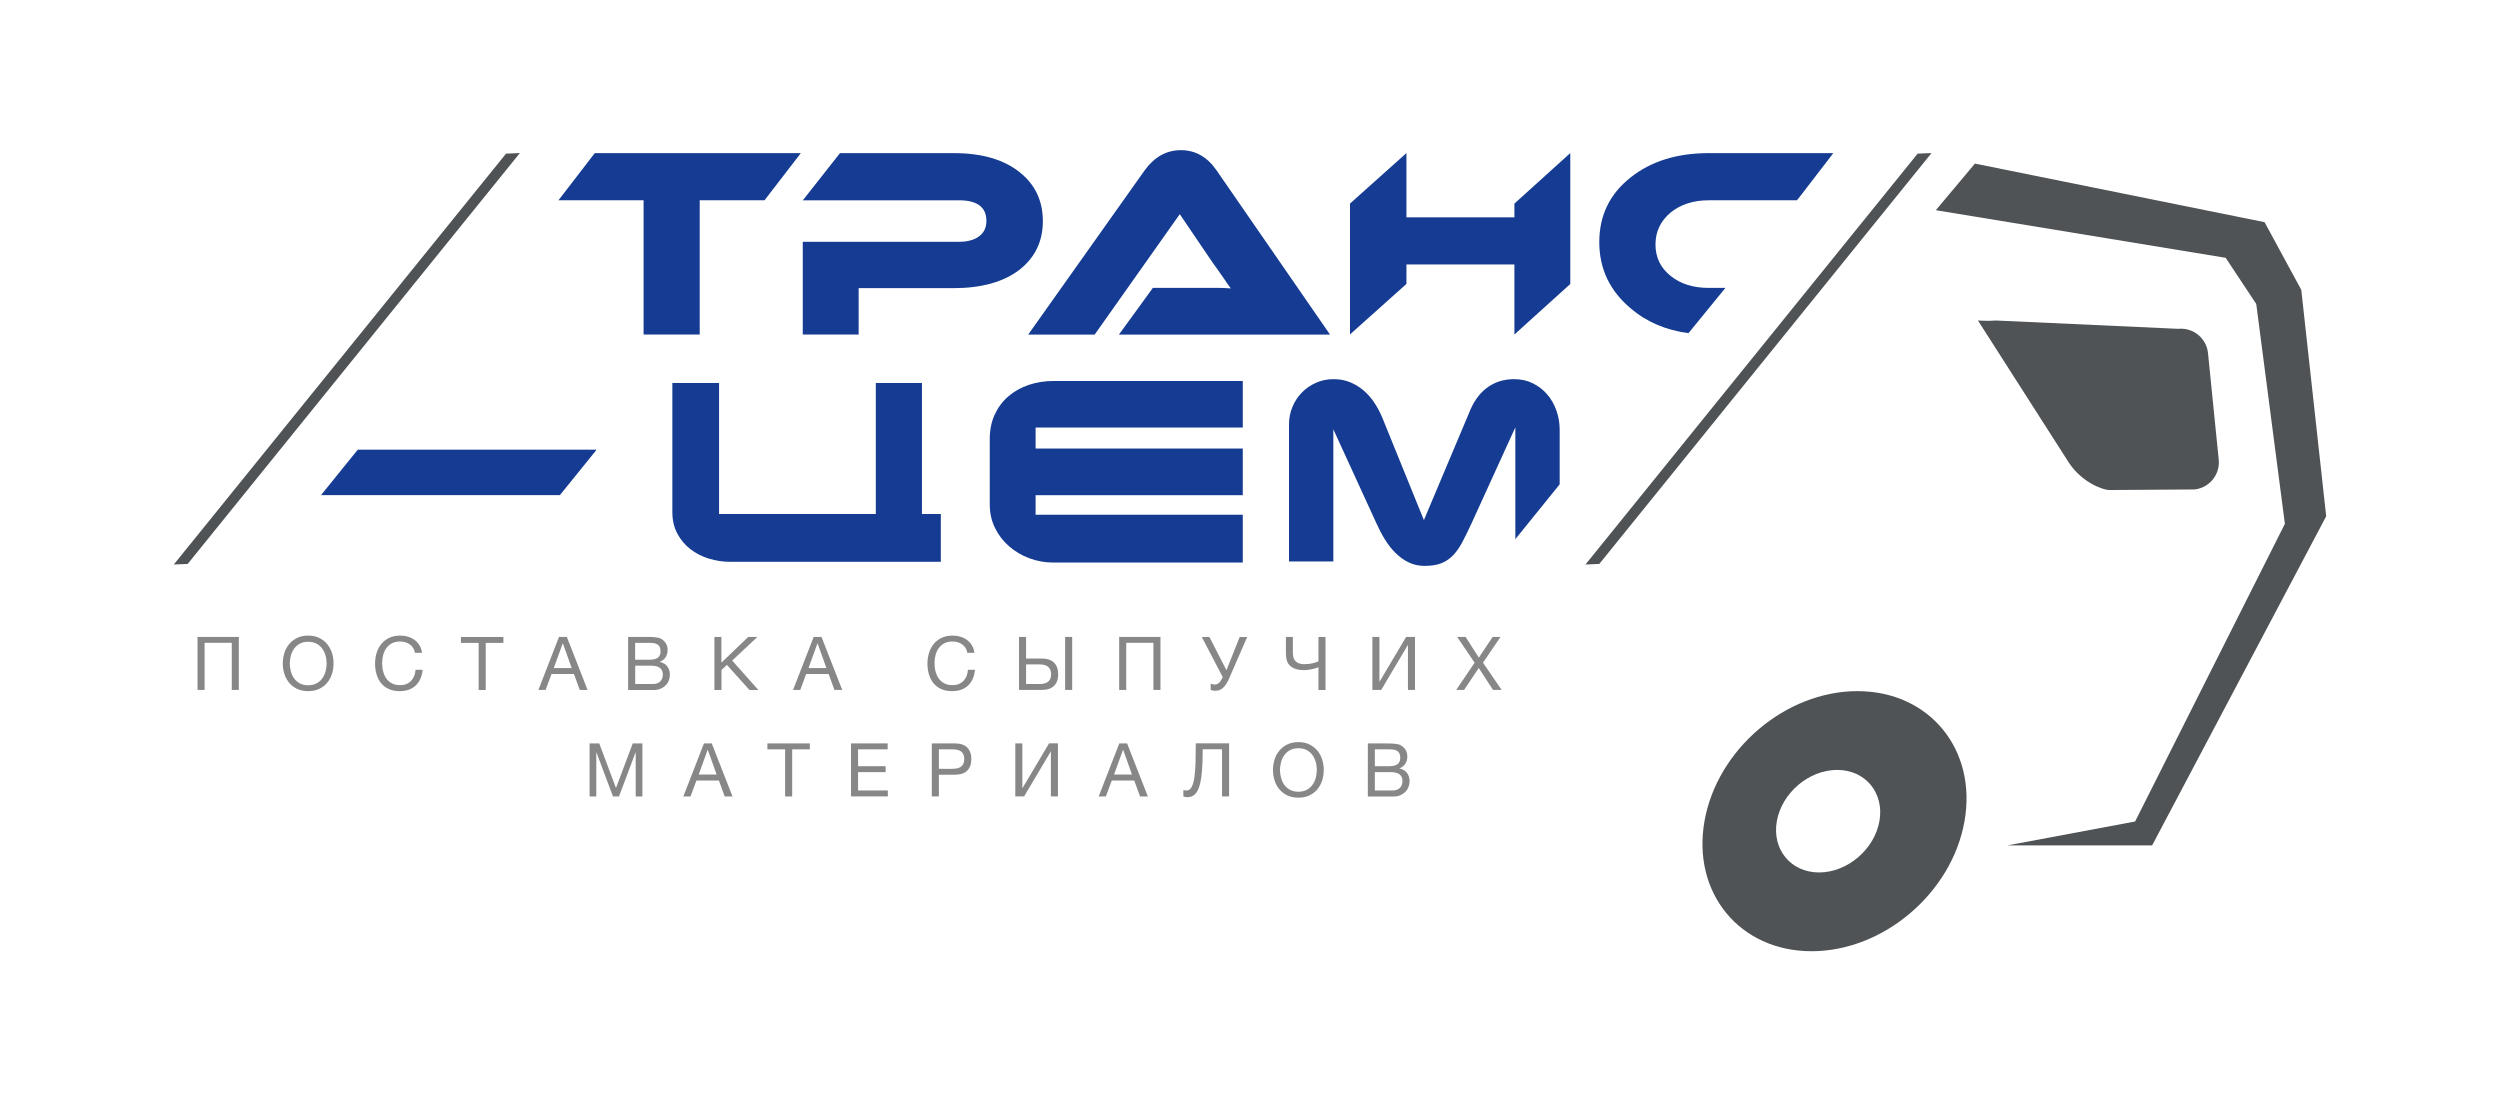 <?xml version="1.0" encoding="UTF-8"?> <!-- Generator: Adobe Illustrator 24.0.1, SVG Export Plug-In . SVG Version: 6.00 Build 0) --> <svg xmlns="http://www.w3.org/2000/svg" xmlns:xlink="http://www.w3.org/1999/xlink" x="0px" y="0px" viewBox="0 0 396.41 174.63" style="enable-background:new 0 0 396.41 174.63;" xml:space="preserve"> <style type="text/css"> .st0{fill:#153C92;} .st1{fill:#4F5355;} .st2{fill:#868786;} </style> <g id="Layer_1"> <path class="st0" d="M149.18,81.5v7.58h-33.46c-1.12,0-2.23-0.17-3.31-0.5c-1.08-0.33-2.06-0.83-2.92-1.49s-1.56-1.49-2.09-2.48 c-0.53-0.99-0.79-2.13-0.79-3.43V60.73h7.41V81.5h24.85V60.73h7.32V81.5H149.18z"></path> <path class="st0" d="M167.08,60.41h29.98v7.38h-32.85v3.33h32.85v7.4h-32.85v3.1h32.85v7.58h-30.05c-1.32,0-2.59-0.23-3.8-0.68 c-1.21-0.45-2.28-1.09-3.21-1.9c-0.93-0.81-1.68-1.78-2.23-2.91c-0.56-1.13-0.83-2.37-0.83-3.72V69.6c0-1.44,0.26-2.73,0.79-3.87 c0.53-1.14,1.25-2.11,2.17-2.89c0.91-0.79,1.99-1.39,3.22-1.81C164.35,60.62,165.67,60.41,167.08,60.41z"></path> <g> <path class="st1" d="M294.52,109.59c-11.39,0-22.25,9.23-24.25,20.62c-2.01,11.39,5.6,20.62,16.98,20.62 c11.39,0,22.25-9.23,24.25-20.62C313.51,118.82,305.91,109.59,294.52,109.59z M288.44,138.34c-4.48,0-7.49-3.65-6.7-8.13 c0.79-4.48,5.08-8.13,9.57-8.13c4.48,0,7.49,3.65,6.7,8.13C297.21,134.69,292.92,138.34,288.44,138.34z"></path> <path class="st1" d="M350.11,55.99c-0.24-2.36-2.36-4.09-4.72-3.85l-28.92-1.32c-1.04,0.11-2.84,0-2.84,0l14.41,22.53 c2.11,3.23,5.54,4.35,6.36,4.35l13.56-0.09c2.36-0.24,4.09-2.36,3.85-4.72L350.11,55.99z"></path> </g> <g> <path class="st0" d="M126.99,24.27l-5.76,7.48h-10.28v21.29h-8.9V31.76h-13.5l5.76-7.48H126.99z"></path> <path class="st0" d="M151.2,45.69h-15.05v7.35h-8.86V38.34h24.77c1.38,0,2.45-0.3,3.23-0.9c0.75-0.57,1.12-1.38,1.12-2.41 c0-2.18-1.45-3.27-4.34-3.27h-24.77l5.89-7.48h18.06c4.42,0,7.88,1,10.41,3.01c2.47,1.95,3.7,4.55,3.7,7.78 c0,3.18-1.23,5.75-3.7,7.7C159.1,44.72,155.62,45.69,151.2,45.69z"></path> <path class="st0" d="M177.43,53.04l5.38-7.4h9.94c0.86,0,1.66,0.03,2.41,0.09c-0.26-0.34-0.72-1-1.38-1.98L193,42.64l-0.77-1.07 l-5.16-7.61l-13.5,19.1h-10.54l18.45-26.02c1.55-2.15,3.47-3.23,5.76-3.23c2.32,0,4.21,1.08,5.68,3.23l17.98,26.02H177.43z"></path> <path class="st0" d="M248.99,45.03l-8.86,8.01v-11.1h-17.12v3.08l-8.95,8.01V32.28l8.95-8.01v10.19h17.12v-2.18l8.86-8.01V45.03z"></path> <path class="st0" d="M258.54,48.87c2.52,2.17,5.59,3.48,9.19,3.96l5.86-7.18h-2.66c-2.44,0-4.45-0.63-6.02-1.89 c-1.61-1.29-2.41-2.95-2.41-4.99c0-2.04,0.8-3.73,2.41-5.08c1.61-1.29,3.61-1.93,6.02-1.93h13.99l0.42-0.51l5.36-6.97h-19.77 c-5.02,0-9.15,1.29-12.39,3.87c-3.3,2.61-4.95,6.02-4.95,10.24S255.24,46.09,258.54,48.87z"></path> </g> <polygon class="st1" points="306.95,33.33 313.15,25.94 359.08,35.23 364.9,45.96 368.85,81.86 341.25,134.05 318.3,134.05 338.55,130.26 362.3,83.06 357.76,48.2 352.91,40.88 "></polygon> <g> <polygon class="st1" points="253.59,89.42 251.4,89.51 304.07,24.36 306.27,24.27 "></polygon> </g> <g> <polygon class="st1" points="29.76,89.42 27.56,89.51 80.24,24.36 82.43,24.27 "></polygon> </g> <g> <polygon class="st0" points="50.9,78.51 88.78,78.51 94.51,71.42 94.51,71.3 56.73,71.3 "></polygon> </g> <g> <path class="st0" d="M211.4,68.03l6.82,14.88c0.4,0.89,0.84,1.75,1.34,2.57c0.5,0.82,1.06,1.54,1.69,2.17 c0.63,0.63,1.32,1.14,2.09,1.51c0.77,0.38,1.62,0.57,2.55,0.57c1.06,0,1.94-0.14,2.65-0.42c0.71-0.28,1.33-0.7,1.87-1.26 c0.54-0.56,1.03-1.27,1.48-2.12c0.45-0.85,0.93-1.84,1.46-2.98l6.93-15.19v17.73l7.03-8.69v-8.65c0-1.05-0.17-2.06-0.51-3.03 c-0.34-0.97-0.82-1.83-1.46-2.57c-0.63-0.74-1.39-1.33-2.28-1.77c-0.89-0.44-1.88-0.66-2.98-0.66c-0.87,0-1.67,0.13-2.4,0.37 c-0.73,0.25-1.4,0.61-2,1.07c-0.6,0.47-1.13,1.03-1.59,1.7s-0.84,1.41-1.15,2.22l-7.16,16.99l-6.55-16.13 c-0.34-0.86-0.77-1.66-1.26-2.42c-0.5-0.76-1.07-1.42-1.72-1.98s-1.38-1.01-2.17-1.33c-0.8-0.33-1.67-0.49-2.62-0.49 c-1,0-1.92,0.19-2.78,0.57c-0.86,0.38-1.6,0.89-2.24,1.54c-0.64,0.65-1.14,1.41-1.5,2.28c-0.36,0.87-0.55,1.79-0.55,2.78v21.74 h7.03V68.03z"></path> </g> </g> <g id="Layer_2"> <g> <path class="st2" d="M31.32,100.99h6.55v8.41h-1.12v-7.47h-4.31v7.47h-1.12V100.99z"></path> <path class="st2" d="M48.87,109.59c-0.67,0-1.25-0.12-1.76-0.36c-0.5-0.24-0.92-0.56-1.26-0.97c-0.34-0.41-0.59-0.88-0.76-1.4 c-0.17-0.53-0.25-1.08-0.25-1.66c0-0.57,0.08-1.12,0.25-1.66s0.42-1,0.76-1.41c0.34-0.41,0.76-0.73,1.26-0.98 c0.5-0.24,1.09-0.37,1.76-0.37c0.67,0,1.25,0.12,1.75,0.37s0.92,0.57,1.26,0.98c0.34,0.41,0.59,0.88,0.76,1.41 s0.25,1.08,0.25,1.66c0,0.58-0.08,1.13-0.25,1.66c-0.17,0.53-0.42,0.99-0.76,1.4s-0.76,0.73-1.26,0.97S49.54,109.59,48.87,109.59z M48.87,108.66c0.51,0,0.95-0.1,1.32-0.3c0.37-0.2,0.67-0.46,0.91-0.79c0.24-0.33,0.41-0.7,0.52-1.11 c0.11-0.41,0.17-0.83,0.17-1.25c0-0.42-0.05-0.84-0.17-1.25c-0.11-0.41-0.28-0.78-0.52-1.11c-0.24-0.33-0.54-0.59-0.91-0.79 s-0.81-0.3-1.32-0.3c-0.51,0-0.95,0.1-1.32,0.3s-0.67,0.46-0.91,0.79s-0.41,0.7-0.52,1.11c-0.11,0.41-0.17,0.83-0.17,1.25 c0,0.42,0.06,0.84,0.17,1.25c0.11,0.41,0.28,0.78,0.52,1.11s0.54,0.59,0.91,0.79C47.92,108.56,48.36,108.66,48.87,108.66z"></path> <path class="st2" d="M63.35,109.59c-0.65,0-1.22-0.11-1.71-0.34c-0.49-0.22-0.89-0.53-1.21-0.92c-0.32-0.39-0.56-0.86-0.72-1.39 s-0.24-1.11-0.24-1.72c0-0.61,0.09-1.19,0.26-1.73c0.17-0.54,0.43-1.01,0.76-1.41s0.75-0.72,1.24-0.95 c0.49-0.23,1.07-0.35,1.72-0.35c0.44,0,0.86,0.06,1.25,0.18c0.39,0.12,0.74,0.29,1.05,0.52c0.31,0.23,0.56,0.51,0.77,0.85 c0.2,0.34,0.34,0.74,0.4,1.18h-1.12c-0.12-0.6-0.4-1.04-0.83-1.34c-0.43-0.3-0.94-0.45-1.53-0.45c-0.5,0-0.93,0.09-1.29,0.28 s-0.65,0.44-0.88,0.76c-0.23,0.32-0.4,0.68-0.51,1.09c-0.11,0.41-0.17,0.83-0.17,1.27c0,0.48,0.05,0.93,0.17,1.36 c0.11,0.43,0.28,0.8,0.51,1.12c0.23,0.32,0.53,0.57,0.89,0.76s0.79,0.28,1.3,0.28c0.36,0,0.69-0.06,0.98-0.18 c0.29-0.12,0.54-0.29,0.75-0.51c0.21-0.22,0.37-0.47,0.49-0.77c0.12-0.3,0.19-0.62,0.21-0.97h1.12c-0.11,1.07-0.47,1.89-1.09,2.48 C65.28,109.3,64.43,109.59,63.35,109.59z"></path> <path class="st2" d="M75.89,101.94h-2.8v-0.94h6.73v0.94h-2.8v7.47h-1.12V101.94z"></path> <path class="st2" d="M88.64,100.99h1.24l3.29,8.41h-1.24l-0.92-2.53h-3.56l-0.94,2.53h-1.14L88.64,100.99z M90.65,105.93 l-1.4-3.92h-0.02l-1.42,3.92H90.65z"></path> <path class="st2" d="M99.59,100.99h3.05c0.18,0,0.38,0,0.58,0.01s0.41,0.02,0.62,0.04c0.2,0.02,0.4,0.05,0.58,0.09 s0.33,0.1,0.45,0.18c0.27,0.17,0.51,0.39,0.7,0.68c0.19,0.29,0.29,0.65,0.29,1.07c0,0.45-0.11,0.83-0.32,1.16 c-0.22,0.33-0.52,0.57-0.92,0.72v0.02c0.52,0.11,0.91,0.35,1.19,0.71c0.27,0.36,0.41,0.8,0.41,1.32c0,0.31-0.05,0.6-0.17,0.9 c-0.11,0.29-0.27,0.55-0.49,0.77c-0.22,0.22-0.48,0.4-0.8,0.54c-0.32,0.14-0.68,0.21-1.1,0.21h-4.06V100.99z M102.95,104.61 c0.64,0,1.09-0.11,1.37-0.33c0.28-0.22,0.42-0.56,0.42-1.01c0-0.29-0.05-0.52-0.14-0.7c-0.09-0.18-0.22-0.31-0.39-0.41 c-0.16-0.09-0.35-0.15-0.57-0.18c-0.22-0.03-0.45-0.04-0.69-0.04h-2.24v2.67H102.95z M103.52,108.46c0.49,0,0.88-0.13,1.16-0.4 c0.28-0.27,0.42-0.64,0.42-1.11c0-0.27-0.05-0.5-0.15-0.68c-0.1-0.18-0.24-0.32-0.41-0.43s-0.36-0.18-0.58-0.22 s-0.45-0.07-0.68-0.07h-2.56v2.91H103.52z"></path> <path class="st2" d="M113.27,100.99h1.12v4.08l4.26-4.08h1.45l-4,3.75l4.15,4.67h-1.41l-3.58-3.98l-0.86,0.8v3.18h-1.12V100.99z"></path> <path class="st2" d="M129.02,100.99h1.24l3.29,8.41h-1.24l-0.92-2.53h-3.56l-0.94,2.53h-1.14L129.02,100.99z M131.04,105.93 l-1.4-3.92h-0.02l-1.42,3.92H131.04z"></path> </g> <g> <path class="st2" d="M150.94,109.59c-0.65,0-1.22-0.11-1.71-0.34c-0.49-0.22-0.89-0.53-1.21-0.92c-0.32-0.39-0.56-0.86-0.72-1.39 s-0.24-1.11-0.24-1.72c0-0.61,0.09-1.19,0.26-1.73c0.17-0.54,0.43-1.01,0.76-1.41s0.75-0.72,1.24-0.95 c0.49-0.23,1.07-0.35,1.72-0.35c0.44,0,0.86,0.06,1.25,0.18c0.39,0.12,0.74,0.29,1.05,0.52c0.31,0.23,0.56,0.51,0.77,0.85 c0.2,0.34,0.34,0.74,0.4,1.18h-1.12c-0.12-0.6-0.4-1.04-0.83-1.34c-0.43-0.3-0.94-0.45-1.53-0.45c-0.5,0-0.93,0.09-1.29,0.28 s-0.65,0.44-0.88,0.76c-0.23,0.32-0.4,0.68-0.51,1.09c-0.11,0.41-0.17,0.83-0.17,1.27c0,0.48,0.05,0.93,0.17,1.36 c0.11,0.43,0.28,0.8,0.51,1.12c0.23,0.32,0.53,0.57,0.89,0.76s0.79,0.28,1.3,0.28c0.36,0,0.69-0.06,0.98-0.18 c0.29-0.12,0.54-0.29,0.75-0.51c0.21-0.22,0.37-0.47,0.49-0.77c0.12-0.3,0.19-0.62,0.21-0.97h1.12c-0.11,1.07-0.47,1.89-1.09,2.48 C152.87,109.3,152.02,109.59,150.94,109.59z"></path> <path class="st2" d="M161.58,100.99h1.12v3.43h2.51c0.83,0,1.47,0.21,1.91,0.64c0.44,0.43,0.67,1.05,0.67,1.86 c0,0.8-0.22,1.42-0.67,1.84c-0.44,0.43-1.08,0.64-1.91,0.64h-3.63V100.99z M164.83,108.46c1.23,0,1.84-0.51,1.84-1.54 c0-1.04-0.61-1.57-1.84-1.57h-2.13v3.11H164.83z M168.89,100.99h1.12v8.41h-1.12V100.99z"></path> <path class="st2" d="M177.46,100.99h6.55v8.41h-1.12v-7.47h-4.31v7.47h-1.12V100.99z"></path> <path class="st2" d="M192.68,109.53c-0.13,0-0.26-0.01-0.39-0.04c-0.13-0.03-0.24-0.06-0.32-0.1v-1c0.1,0.05,0.21,0.08,0.31,0.11 c0.11,0.03,0.23,0.04,0.36,0.04c0.21,0,0.41-0.07,0.6-0.22c0.19-0.15,0.35-0.37,0.5-0.67l0.14-0.29l-3.32-6.36h1.21l2.7,5.27 l2.1-5.27h1.19l-2.83,6.5c-0.17,0.39-0.33,0.72-0.51,0.98c-0.17,0.26-0.35,0.47-0.53,0.62c-0.18,0.16-0.37,0.27-0.57,0.34 S192.9,109.53,192.68,109.53z"></path> <path class="st2" d="M209.05,105.8c-0.09,0.04-0.23,0.08-0.39,0.14c-0.17,0.05-0.36,0.1-0.56,0.15c-0.2,0.05-0.42,0.09-0.64,0.12 s-0.43,0.05-0.62,0.05c-0.64,0-1.16-0.08-1.54-0.24s-0.68-0.36-0.89-0.61c-0.21-0.25-0.35-0.54-0.41-0.86 c-0.07-0.32-0.1-0.64-0.1-0.97v-2.59H205v2.5c0,0.19,0.02,0.39,0.05,0.6s0.11,0.41,0.24,0.59c0.13,0.18,0.31,0.33,0.55,0.45 c0.24,0.12,0.58,0.18,1,0.18c0.53,0,0.98-0.05,1.35-0.15c0.37-0.1,0.66-0.2,0.87-0.3v-3.86h1.12v8.41h-1.12V105.8z"></path> <path class="st2" d="M217.61,100.99h1.12v7.13l4.23-7.13h1.41v8.41h-1.12v-7.15l-4.24,7.15h-1.4V100.99z"></path> <path class="st2" d="M233.82,105.08l-2.77-4.09h1.34l2.1,3.29l2.19-3.29h1.25l-2.78,4.09l2.96,4.32h-1.37l-2.26-3.48l-2.33,3.48 h-1.25L233.82,105.08z"></path> </g> <g> <path class="st2" d="M93.49,117.88h1.53l2.65,7.07l2.66-7.07h1.53v8.41h-1.06v-7h-0.02l-2.63,7H97.2l-2.63-7h-0.02v7h-1.06V117.88 z"></path> <path class="st2" d="M111.62,117.88h1.24l3.29,8.41h-1.24l-0.92-2.53h-3.56l-0.94,2.53h-1.14L111.62,117.88z M113.63,122.81 l-1.4-3.92h-0.02l-1.42,3.92H113.63z"></path> <path class="st2" d="M124.48,118.82h-2.8v-0.94h6.73v0.94h-2.8v7.47h-1.12V118.82z"></path> <path class="st2" d="M134.94,117.88h5.81v0.94h-4.69v2.67h4.37v0.94h-4.37v2.91h4.72v0.94h-5.84V117.88z"></path> <path class="st2" d="M147.75,117.88h3.69c0.86,0,1.5,0.22,1.93,0.65c0.43,0.44,0.65,1.05,0.65,1.83c0,0.79-0.22,1.4-0.65,1.83 c-0.43,0.44-1.08,0.65-1.93,0.65h-2.57v3.44h-1.12V117.88z M151.06,121.9c0.64,0,1.1-0.13,1.4-0.39c0.29-0.26,0.44-0.65,0.44-1.15 c0-0.5-0.15-0.88-0.44-1.15c-0.29-0.26-0.76-0.39-1.4-0.39h-2.19v3.09H151.06z"></path> <path class="st2" d="M160.99,117.88h1.12V125l4.23-7.13h1.41v8.41h-1.12v-7.15l-4.24,7.15h-1.4V117.88z"></path> <path class="st2" d="M177.48,117.88h1.24l3.29,8.41h-1.24l-0.92-2.53h-3.56l-0.94,2.53h-1.14L177.48,117.88z M179.49,122.81 l-1.4-3.92h-0.02l-1.42,3.92H179.49z"></path> <path class="st2" d="M188.32,126.4c-0.12,0-0.24-0.01-0.37-0.03c-0.13-0.02-0.23-0.05-0.31-0.09v-1.01 c0.15,0.05,0.31,0.07,0.48,0.07c0.35,0,0.63-0.18,0.83-0.55s0.35-0.88,0.44-1.54c0.09-0.66,0.15-1.45,0.18-2.36 c0.02-0.91,0.04-1.92,0.04-3.02h5.28v8.41h-1.12v-7.47h-3.06c-0.01,0.67-0.02,1.32-0.04,1.95c-0.02,0.63-0.06,1.23-0.11,1.79 s-0.13,1.08-0.23,1.55c-0.1,0.47-0.24,0.88-0.41,1.22s-0.39,0.61-0.65,0.79C189,126.31,188.68,126.4,188.32,126.4z"></path> <path class="st2" d="M205.88,126.48c-0.67,0-1.25-0.12-1.76-0.36c-0.5-0.24-0.92-0.56-1.26-0.97c-0.34-0.41-0.59-0.88-0.76-1.4 c-0.17-0.53-0.25-1.08-0.25-1.66c0-0.57,0.08-1.12,0.25-1.66s0.42-1,0.76-1.41c0.34-0.41,0.76-0.73,1.26-0.98 c0.5-0.24,1.09-0.37,1.76-0.37c0.67,0,1.25,0.12,1.75,0.37s0.92,0.57,1.26,0.98c0.34,0.41,0.59,0.88,0.76,1.41 s0.25,1.08,0.25,1.66c0,0.58-0.08,1.13-0.25,1.66c-0.17,0.53-0.42,0.99-0.76,1.4s-0.76,0.73-1.26,0.97 S206.55,126.48,205.88,126.48z M205.88,125.54c0.51,0,0.95-0.1,1.32-0.3c0.37-0.2,0.67-0.46,0.91-0.79 c0.24-0.33,0.41-0.7,0.52-1.11c0.11-0.41,0.17-0.83,0.17-1.25c0-0.42-0.05-0.84-0.17-1.25c-0.11-0.41-0.28-0.78-0.52-1.11 c-0.24-0.33-0.54-0.59-0.91-0.79s-0.81-0.3-1.32-0.3c-0.51,0-0.95,0.1-1.32,0.3s-0.67,0.46-0.91,0.79s-0.41,0.7-0.52,1.11 c-0.11,0.41-0.17,0.83-0.17,1.25c0,0.42,0.06,0.84,0.17,1.25c0.11,0.41,0.28,0.78,0.52,1.11s0.54,0.59,0.91,0.79 C204.93,125.44,205.37,125.54,205.88,125.54z"></path> <path class="st2" d="M216.88,117.88h3.05c0.18,0,0.38,0,0.58,0.01s0.41,0.02,0.62,0.04c0.2,0.02,0.4,0.05,0.58,0.09 s0.33,0.1,0.45,0.18c0.27,0.17,0.51,0.39,0.7,0.68c0.19,0.29,0.29,0.65,0.29,1.07c0,0.45-0.11,0.83-0.32,1.16 c-0.22,0.33-0.52,0.57-0.92,0.72v0.02c0.52,0.11,0.91,0.35,1.19,0.71c0.27,0.36,0.41,0.8,0.41,1.32c0,0.31-0.05,0.6-0.17,0.9 c-0.11,0.29-0.27,0.55-0.49,0.77c-0.22,0.22-0.48,0.4-0.8,0.54c-0.32,0.14-0.68,0.21-1.1,0.21h-4.06V117.88z M220.24,121.49 c0.64,0,1.09-0.11,1.37-0.33c0.28-0.22,0.42-0.56,0.42-1.01c0-0.29-0.05-0.52-0.14-0.7c-0.09-0.18-0.22-0.31-0.39-0.41 c-0.16-0.09-0.35-0.15-0.57-0.18c-0.22-0.03-0.45-0.04-0.69-0.04H218v2.67H220.24z M220.8,125.34c0.49,0,0.88-0.13,1.16-0.4 c0.28-0.27,0.42-0.64,0.42-1.11c0-0.27-0.05-0.5-0.15-0.68c-0.1-0.18-0.24-0.32-0.41-0.43s-0.36-0.18-0.58-0.22 s-0.45-0.07-0.68-0.07H218v2.91H220.8z"></path> </g> </g> </svg> 